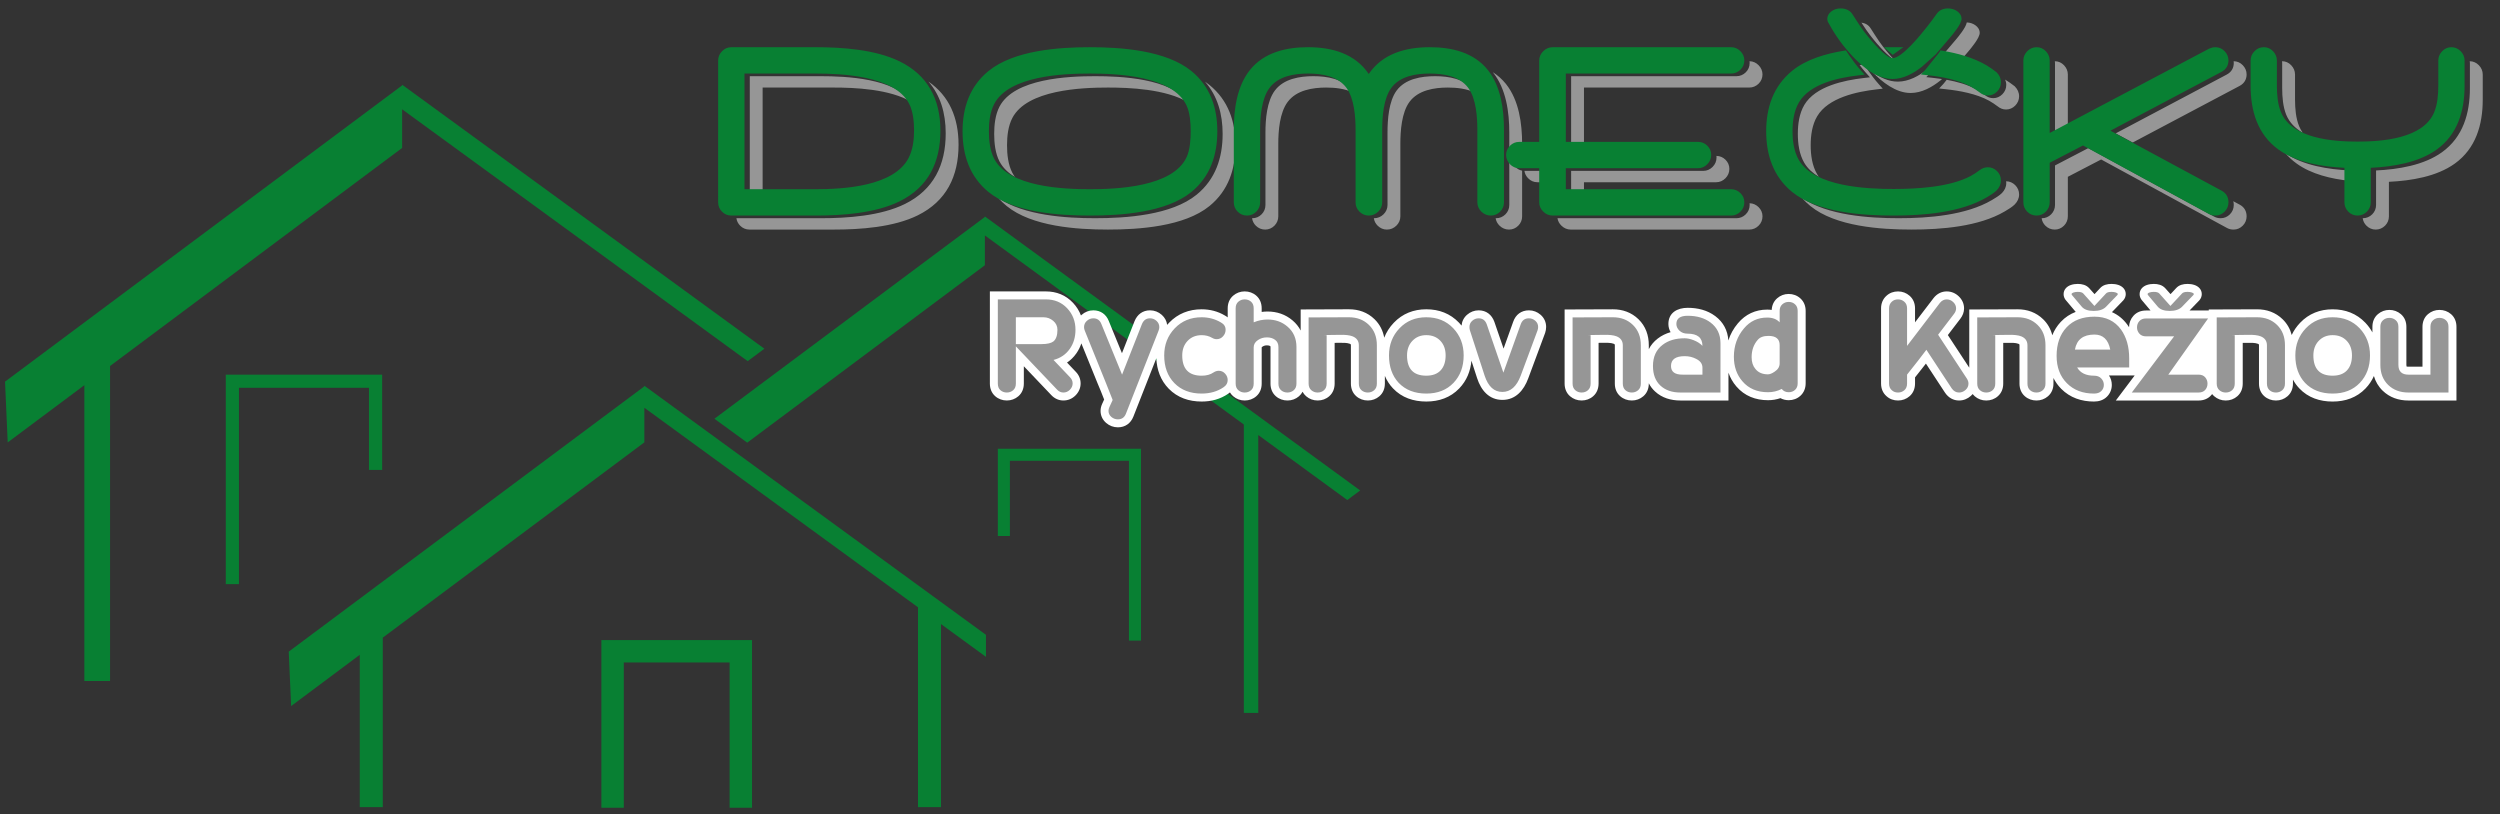 <?xml version="1.0" encoding="utf-8"?>
<!-- Generator: Adobe Illustrator 14.0.0, SVG Export Plug-In . SVG Version: 6.00 Build 43363)  -->
<!DOCTYPE svg PUBLIC "-//W3C//DTD SVG 1.1//EN" "http://www.w3.org/Graphics/SVG/1.1/DTD/svg11.dtd">
<svg version="1.1" id="Vrstva_1" xmlns="http://www.w3.org/2000/svg" xmlns:xlink="http://www.w3.org/1999/xlink" x="0px" y="0px"
	 width="496.06px" height="161.57px" viewBox="0 0 496.06 161.57" enable-background="new 0 0 496.06 161.57" xml:space="preserve">
<rect x="0" y="0" width="496.06" height="161.57" fill="#333333" stroke="none"/>
<path fill-rule="evenodd" clip-rule="evenodd" fill="#088033" d="M1,75.724l78.791-58.779v-0.136l71.877,52.383l-3.309,2.469
	L79.791,21.688v7.666L21.836,72.623v62.508h-5.099V76.429L1.529,87.783L1,75.724z M44.804,74.337c10.342,0,20.683,0,31.025,0v18.911
	h-2.615V76.952H47.418v38.954h-2.614V76.952V74.337z M141.756,83.088l53.665-40.035v-0.104l74.468,54.368l-2.555,1.904l-17.666-12.9
	v55.137h-2.862V84.232l-51.385-37.518v5.915l-42.293,31.576l-4.861,3.629L141.756,83.088z M226.404,89.037c-9.47,0-18.94,0-28.411,0
	v17.316h2.395V91.432h23.622v35.672h2.394V91.432V89.037z M57.293,129.299l70.561-52.64v-0.122l67.782,49.426v4.371l-8.917-6.502
	v36.316h-4.566v-39.646l-54.299-39.594v6.864l-51.901,38.75v33.627h-4.566V129.93l-13.62,10.168L57.293,129.299z M144.772,131.453
	h-20.994v14.594v14.227h-4.449v-14.227v-19.043h1.054c9.261,0,18.522,0,27.784,0h1.054v19.043v14.227h-4.449v-14.227V131.453z"/>
<path fill-rule="evenodd" clip-rule="evenodd" fill="#F7FCFE" d="M203.152,64.534v2.161h3.53c0.272,0,1.088-0.031,1.362-0.192
	c0.163-0.186,0.196-0.872,0.196-1.066c0-0.254-0.087-0.405-0.279-0.569c-0.269-0.229-0.547-0.333-0.899-0.333H203.152z"/>
<path fill-rule="evenodd" clip-rule="evenodd" fill="#F7FCFE" d="M285.266,70.523c0-0.676-0.141-1.321-0.617-1.821
	c-0.447-0.469-1.008-0.62-1.645-0.62c-0.635,0-1.16,0.171-1.602,0.634c-0.479,0.501-0.633,1.124-0.633,1.807
	c0,1.7,0.488,2.441,2.234,2.441c0.594,0,1.277-0.097,1.701-0.556C285.162,71.913,285.266,71.171,285.266,70.523"/>
<path fill-rule="evenodd" clip-rule="evenodd" fill="#F7FCFE" d="M336.088,72.757c-0.09-0.063-0.201-0.115-0.275-0.152
	c-0.475-0.248-0.986-0.353-1.521-0.353c-0.217,0-0.955,0.026-1.127,0.191c-0.02,0.041-0.018,0.137-0.018,0.179
	c0,0.015,0,0.034,0.002,0.054c0.193,0.071,0.596,0.082,0.764,0.08H336.088z"/>
<path fill-rule="evenodd" clip-rule="evenodd" fill="#F7FCFE" d="M351.533,68.308c-0.154-0.062-0.49-0.077-0.617-0.077
	c-0.201,0-0.768,0.026-0.916,0.209l-0.039,0.045c-0.596,0.679-0.814,1.494-0.814,2.388c0,0.452,0.07,0.962,0.41,1.355
	c0.312,0.385,0.768,0.469,1.201,0.473c0.125-0.024,0.365-0.18,0.51-0.279c0.104-0.067,0.275-0.175,0.275-0.316v-3.638
	C351.543,68.431,351.541,68.36,351.533,68.308"/>
<path fill-rule="evenodd" clip-rule="evenodd" fill="#F7FCFE" d="M465.105,70.523c0-0.676-0.141-1.321-0.617-1.821
	c-0.447-0.469-1.008-0.62-1.645-0.62c-0.635,0-1.16,0.171-1.602,0.634c-0.479,0.501-0.633,1.124-0.633,1.807
	c0,1.7,0.488,2.441,2.234,2.441c0.594,0,1.277-0.097,1.701-0.556C465.002,71.913,465.105,71.17,465.105,70.523"/>
<path fill-rule="evenodd" clip-rule="evenodd" fill="#FFFFFF" d="M327.162,76.049v0.059c0,0.978-0.338,1.874-1.086,2.519
	c-0.646,0.556-1.434,0.841-2.285,0.841c-0.861,0-1.662-0.282-2.311-0.853c-0.734-0.647-1.059-1.544-1.059-2.507v-7.59
	c0-0.208-0.039-0.231-0.238-0.312c-0.518-0.207-1.447-0.202-2.033-0.183c-0.312,0.003-0.633,0.003-0.953,0.004v8.07
	c0,0.964-0.324,1.86-1.057,2.509c-0.648,0.575-1.449,0.861-2.314,0.861c-0.852,0-1.639-0.286-2.285-0.842
	c-0.748-0.645-1.084-1.541-1.084-2.518V61.407l9.559-0.035c1.945-0.007,3.705,0.612,5.104,1.977
	c1.422,1.389,2.043,3.181,2.043,5.154v0.773c0.412-0.798,1-1.509,1.781-2.107c0.777-0.594,1.635-1.002,2.539-1.261
	c-0.279-0.487-0.434-1.033-0.434-1.623c0-2.248,1.787-3.208,3.828-3.208c1.967,0,3.877,0.453,5.473,1.646
	c1.617,1.209,2.467,2.875,2.598,4.833c0.389-1.229,1.018-2.371,1.895-3.412c1.504-1.785,3.473-2.711,5.809-2.711
	c0.303,0,0.604,0.02,0.896,0.062c0.043-0.889,0.387-1.696,1.068-2.298c0.645-0.57,1.436-0.87,2.297-0.87
	c0.877,0,1.682,0.295,2.33,0.884c0.711,0.646,1.041,1.519,1.041,2.472v14.372c0,0.949-0.326,1.823-1.031,2.468
	c-0.646,0.591-1.451,0.887-2.324,0.887c-0.598,0-1.158-0.136-1.648-0.407c-0.787,0.272-1.611,0.407-2.461,0.407
	c-2.477,0-4.658-0.837-6.285-2.728c-0.715-0.831-1.23-1.75-1.568-2.732v5.52h-9.535c-1.873,0-3.648-0.504-5.039-1.798
	C327.869,77.187,327.467,76.641,327.162,76.049"/>
<path fill-rule="evenodd" clip-rule="evenodd" fill="#F7FCFE" d="M243.601,72.507v-4.466c-0.601,0.545-1.351,0.84-2.181,0.84
	c-0.612,0-1.186-0.175-1.711-0.484c-0.391-0.229-0.815-0.315-1.266-0.315c-0.646,0-1.191,0.164-1.643,0.636
	c-0.479,0.5-0.636,1.123-0.636,1.805c0,1.722,0.521,2.441,2.278,2.441c0.504,0,1.041-0.08,1.503-0.398
	c0.57-0.369,1.206-0.578,1.888-0.578C242.483,71.988,243.083,72.168,243.601,72.507"/>
<path fill-rule="evenodd" clip-rule="evenodd" fill="#FFFFFF" d="M214.567,68.134c-0.228,0.693-0.554,1.356-0.989,1.979
	c-0.519,0.743-1.142,1.353-1.855,1.83l1.719,1.807c0.625,0.634,0.978,1.436,0.978,2.328c0,0.915-0.364,1.729-1.007,2.376
	c-0.651,0.656-1.482,1.014-2.408,1.014c-0.929,0-1.749-0.382-2.387-1.053l-5.465-5.741v3.434c0,0.978-0.339,1.879-1.09,2.522
	c-0.646,0.552-1.429,0.838-2.279,0.838c-0.863,0-1.662-0.281-2.311-0.852c-0.735-0.646-1.059-1.541-1.059-2.508V57.823h11.103
	c2.088,0,3.937,0.723,5.379,2.25c0.716,0.76,1.246,1.607,1.592,2.527c0.04-0.04,0.082-0.078,0.124-0.116
	c0.655-0.586,1.452-0.906,2.332-0.906c1.441,0,2.542,0.792,3.061,2.107l2.618,6.403l2.502-6.368
	c0.539-1.319,1.612-2.142,3.056-2.142c0.887,0,1.69,0.314,2.351,0.905c0.594,0.531,0.958,1.21,1.06,1.977
	c0.12-0.141,0.245-0.278,0.375-0.414c1.746-1.819,3.958-2.675,6.464-2.675c1.659,0,3.225,0.41,4.605,1.23
	c0.205,0.112,0.395,0.239,0.567,0.379v-1.798c0-0.979,0.338-1.878,1.091-2.522c0.645-0.552,1.429-0.838,2.279-0.838
	c0.863,0,1.663,0.281,2.311,0.852c0.734,0.645,1.061,1.538,1.061,2.503v0.718c0.381-0.054,0.77-0.081,1.158-0.081
	c1.861,0,3.553,0.563,4.973,1.771c0.689,0.585,1.223,1.257,1.605,1.999v-4.179l9.561-0.035c1.945-0.007,3.703,0.612,5.102,1.977
	c1.055,1.03,1.67,2.281,1.916,3.663c0.418-1.076,1.045-2.068,1.895-2.96c1.738-1.825,3.949-2.679,6.453-2.679
	c2.518,0,4.752,0.833,6.496,2.665c0.178,0.187,0.346,0.377,0.502,0.572c0.072-0.84,0.443-1.585,1.092-2.151
	c0.65-0.568,1.441-0.878,2.307-0.878c1.5,0,2.605,0.87,3.111,2.284l1.828,5.311l1.904-5.313c0.486-1.423,1.611-2.282,3.127-2.282
	c0.867,0,1.656,0.309,2.309,0.875c0.719,0.625,1.105,1.469,1.105,2.422c0,0.402-0.072,0.799-0.199,1.181l-3.359,9.039
	c-0.863,2.325-2.467,4.254-5.119,4.254c-2.676,0-4.248-1.932-5.021-4.316l-1.125-3.462c-0.186,2.069-0.938,3.956-2.42,5.502
	c-1.752,1.829-4.029,2.602-6.537,2.602c-2.533,0-4.861-0.76-6.621-2.625c-0.701-0.743-1.225-1.572-1.598-2.461v1.519
	c0,0.978-0.34,1.874-1.088,2.519c-0.645,0.556-1.432,0.841-2.283,0.841c-0.863,0-1.662-0.282-2.311-0.853
	c-0.734-0.647-1.059-1.544-1.059-2.507v-7.59c0-0.208-0.039-0.231-0.238-0.311c-0.52-0.208-1.447-0.203-2.033-0.183
	c-0.312,0.003-0.633,0.003-0.955,0.004v8.07c0,0.964-0.322,1.86-1.055,2.509c-0.648,0.575-1.449,0.861-2.314,0.861
	c-0.852,0-1.639-0.286-2.285-0.842c-0.303-0.261-0.537-0.562-0.711-0.894c-0.174,0.334-0.41,0.637-0.715,0.898
	c-0.646,0.552-1.43,0.838-2.279,0.838c-0.863,0-1.662-0.282-2.312-0.853c-0.732-0.645-1.059-1.538-1.059-2.502v-7.246
	c0-0.041-0.004-0.137-0.016-0.164c-0.193-0.143-0.447-0.177-0.68-0.177c-0.32,0-0.615,0.062-0.914,0.271
	c-0.035,0.023-0.119,0.083-0.137,0.129v7.187c0,0.965-0.326,1.858-1.061,2.503c-0.648,0.571-1.448,0.852-2.311,0.852
	c-0.85,0-1.634-0.286-2.279-0.838c-0.265-0.227-0.479-0.484-0.644-0.766c-0.108,0.091-0.222,0.177-0.343,0.258
	c-1.57,1.088-3.377,1.553-5.277,1.553c-2.489,0-4.768-0.747-6.527-2.545c-1.63-1.666-2.363-3.767-2.464-6.044l-4.553,11.578
	c-0.524,1.334-1.627,2.127-3.069,2.127c-0.875,0-1.677-0.301-2.337-0.875c-0.711-0.617-1.106-1.447-1.106-2.392
	c0-0.486,0.119-0.956,0.321-1.397l0.39-0.854c-0.385-1.068-0.9-2.215-1.312-3.233C216.707,73.404,215.636,70.769,214.567,68.134"/>
<path fill-rule="evenodd" clip-rule="evenodd" fill="#F7FCFE" d="M438.268,73.379v-7.633l-4.967,7.012h2.947
	C436.992,72.757,437.691,72.953,438.268,73.379"/>
<path fill-rule="evenodd" clip-rule="evenodd" fill="#F7FCFE" d="M424.061,73.851l4.168-5.531h-2.42
	c-0.828,0-1.596-0.253-2.203-0.786c0.32,1.142,0.455,2.341,0.455,3.552V73.851z"/>
<path fill-rule="evenodd" clip-rule="evenodd" fill="#FFFFFF" d="M426.719,61.608l-1.777-2.107l-0.035-0.05
	c-0.229-0.317-0.355-0.69-0.355-1.082c0-0.916,0.637-1.55,1.455-1.825c0.436-0.146,0.895-0.208,1.355-0.208
	c0.826,0,1.66,0.191,2.266,0.842l1.059,1.186l1.102-1.182c0.584-0.658,1.438-0.846,2.281-0.846c0.459,0,0.918,0.061,1.354,0.207
	c0.82,0.274,1.459,0.903,1.459,1.818c0,0.451-0.17,0.87-0.463,1.208l-0.027,0.034l-1.938,2.006h3.814v-0.201l9.561-0.035
	c1.943-0.007,3.703,0.612,5.102,1.977c0.914,0.894,1.498,1.953,1.799,3.12c0.404-0.869,0.957-1.678,1.662-2.418
	c1.738-1.825,3.947-2.679,6.453-2.679c2.516,0,4.752,0.833,6.496,2.665c0.566,0.594,1.031,1.234,1.402,1.915v-1.11
	c0-0.979,0.34-1.871,1.092-2.513c0.645-0.552,1.428-0.838,2.277-0.838s1.635,0.286,2.279,0.838c0.752,0.642,1.092,1.534,1.092,2.513
	v7.55c0,0.07,0.006,0.234,0.033,0.324c0.104,0.034,0.295,0.042,0.377,0.042c0.576,0,1.152,0,1.73,0c0.352,0,0.703,0,1.055,0v-7.921
	c0-0.976,0.344-1.874,1.096-2.512c0.646-0.548,1.428-0.834,2.275-0.834c0.861,0,1.66,0.282,2.311,0.852
	c0.732,0.645,1.059,1.532,1.059,2.499v14.627h-9.535c-1.936,0-3.707-0.592-5.107-1.949c-0.863-0.837-1.428-1.823-1.738-2.909
	c-0.395,0.889-0.939,1.716-1.656,2.463c-1.752,1.829-4.029,2.602-6.537,2.602c-2.533,0-4.861-0.76-6.621-2.625
	c-0.506-0.535-0.918-1.115-1.248-1.729v0.787c0,0.978-0.34,1.874-1.088,2.519c-0.646,0.556-1.432,0.841-2.283,0.841
	c-0.863,0-1.662-0.282-2.311-0.853c-0.734-0.647-1.059-1.544-1.059-2.507v-7.59c0-0.208-0.039-0.231-0.24-0.311
	c-0.518-0.208-1.447-0.203-2.031-0.183c-0.314,0.003-0.633,0.003-0.955,0.004v8.07c0,0.964-0.322,1.86-1.055,2.509
	c-0.65,0.575-1.449,0.861-2.314,0.861c-0.854,0-1.641-0.286-2.285-0.842c-0.158-0.136-0.297-0.283-0.418-0.439
	c-0.059,0.079-0.121,0.157-0.189,0.231c-0.646,0.729-1.539,1.05-2.498,1.05H419.83l3.742-4.968h-5.096
	c0.365,0.554,0.557,1.191,0.557,1.878c0,0.893-0.334,1.699-0.965,2.331c-0.691,0.691-1.607,0.966-2.568,0.966
	c-2.477,0-4.74-0.747-6.504-2.522c-0.648-0.654-1.158-1.374-1.541-2.147v1.103c0,0.978-0.34,1.874-1.088,2.518
	c-0.645,0.556-1.432,0.842-2.283,0.842c-0.863,0-1.662-0.281-2.311-0.852c-0.736-0.646-1.059-1.545-1.059-2.508v-7.59
	c0-0.208-0.039-0.231-0.238-0.311c-0.52-0.208-1.449-0.203-2.033-0.183c-0.314,0.003-0.633,0.003-0.955,0.004v8.07
	c0,0.964-0.322,1.86-1.055,2.509c-0.648,0.575-1.449,0.861-2.316,0.861c-0.852,0-1.639-0.286-2.283-0.842
	c-0.156-0.135-0.295-0.281-0.416-0.436c-0.107,0.126-0.223,0.246-0.35,0.359c-0.66,0.588-1.459,0.918-2.346,0.918
	c-1.152,0-2.111-0.567-2.775-1.537l-3.799-5.787c-0.711,0.919-1.436,1.831-2.16,2.738v1.211c0,0.977-0.336,1.876-1.082,2.524
	c-0.645,0.562-1.432,0.851-2.287,0.851c-0.85,0-1.635-0.267-2.266-0.836c-0.756-0.644-1.105-1.54-1.105-2.524V61.184
	c0-0.982,0.361-1.868,1.076-2.498c0.635-0.586,1.434-0.862,2.295-0.862s1.652,0.299,2.297,0.869c0.73,0.644,1.072,1.523,1.072,2.486
	v2.779l3.686-4.825c0.65-0.821,1.547-1.31,2.6-1.31c0.916,0,1.738,0.351,2.396,0.983c0.666,0.639,1.049,1.461,1.049,2.387
	c0,0.758-0.279,1.448-0.734,2.044l-2.484,3.25l4.248,6.472V61.407l9.561-0.035c1.943-0.007,3.703,0.612,5.102,1.977
	c0.93,0.907,1.516,1.986,1.812,3.175c0.383-0.961,0.934-1.856,1.684-2.656c0.861-0.919,1.867-1.563,2.963-1.982
	c0-0.001-0.002-0.001-0.002-0.002l-2.008-2.383l-0.037-0.05c-0.227-0.317-0.355-0.69-0.355-1.082c0-0.916,0.639-1.55,1.455-1.825
	c0.438-0.146,0.896-0.208,1.355-0.208c0.828,0,1.66,0.191,2.266,0.842l1.061,1.186l1.1-1.182c0.584-0.658,1.439-0.846,2.281-0.846
	c0.461,0,0.918,0.061,1.355,0.207c0.82,0.274,1.459,0.903,1.459,1.818c0,0.451-0.17,0.87-0.463,1.208l-0.029,0.034l-2.25,2.331
	c1.191,0.522,2.234,1.353,3.078,2.518c0.111,0.155,0.219,0.312,0.318,0.472c0.01-0.858,0.307-1.646,0.889-2.282
	c0.645-0.706,1.518-1.032,2.467-1.032H426.719z"/>
<path fill="#969696" d="M435.221,58.537l-2.248,2.327c-0.543,0.557-1.359,0.834-2.445,0.834c-1.102,0-1.891-0.278-2.367-0.834
	l-1.971-2.335c-0.039-0.056-0.059-0.11-0.059-0.161c0-0.133,0.125-0.241,0.379-0.326c0.248-0.084,0.533-0.126,0.852-0.126
	c0.527,0,0.891,0.104,1.086,0.315l2.215,2.477l2.309-2.479c0.186-0.209,0.551-0.313,1.096-0.313c0.32,0,0.604,0.042,0.857,0.126
	c0.252,0.084,0.377,0.19,0.377,0.318C435.301,58.417,435.273,58.476,435.221,58.537 M420.139,58.537l-2.248,2.327
	c-0.543,0.557-1.359,0.834-2.447,0.834c-1.1,0-1.889-0.278-2.367-0.834l-1.969-2.335c-0.041-0.056-0.061-0.11-0.061-0.161
	c0-0.133,0.127-0.241,0.379-0.326c0.248-0.084,0.533-0.126,0.852-0.126c0.527,0,0.891,0.104,1.088,0.315l2.215,2.477l2.307-2.479
	c0.186-0.209,0.551-0.313,1.098-0.313c0.318,0,0.604,0.042,0.855,0.126c0.252,0.084,0.377,0.19,0.377,0.318
	C420.217,58.417,420.191,58.476,420.139,58.537z M213.4,65.427c0,1.459-0.375,2.716-1.119,3.78
	c-0.784,1.124-1.863,1.858-3.238,2.213l3.273,3.44c0.35,0.355,0.522,0.764,0.522,1.217c0,0.473-0.183,0.892-0.547,1.262
	c-0.365,0.365-0.793,0.547-1.286,0.547c-0.474,0-0.887-0.187-1.242-0.562l-8.191-8.605v7.388c0,0.572-0.178,1.016-0.538,1.321
	c-0.354,0.306-0.773,0.458-1.251,0.458c-0.498,0-0.922-0.152-1.267-0.458c-0.35-0.306-0.522-0.744-0.522-1.321V59.404h9.522
	c1.715,0,3.125,0.587,4.229,1.755C212.849,62.332,213.4,63.756,213.4,65.427z M209.822,65.438c0-0.71-0.281-1.302-0.838-1.774
	c-0.557-0.473-1.198-0.71-1.922-0.71h-5.491v5.324h5.111c1.094,0,1.878-0.178,2.346-0.533
	C209.556,67.31,209.822,66.541,209.822,65.438z M229.889,65.615l-6.477,16.471c-0.295,0.75-0.828,1.123-1.597,1.123
	c-0.493,0-0.927-0.162-1.301-0.486c-0.375-0.326-0.562-0.725-0.562-1.199c0-0.236,0.059-0.482,0.177-0.738l0.65-1.42
	c0.02-0.02-1.824-4.604-5.53-13.751c-0.099-0.237-0.148-0.474-0.148-0.71c0-0.493,0.188-0.907,0.562-1.242
	c0.375-0.335,0.798-0.503,1.276-0.503c0.769,0,1.301,0.375,1.597,1.124l4.11,10.054l3.938-10.02
	c0.315-0.774,0.843-1.158,1.592-1.158c0.493,0,0.922,0.167,1.296,0.503c0.375,0.335,0.562,0.749,0.562,1.242
	C230.037,65.122,229.988,65.358,229.889,65.615z M242.805,76.822c-1.222,0.848-2.681,1.272-4.376,1.272
	c-2.248,0-4.047-0.69-5.397-2.07c-1.351-1.38-2.026-3.213-2.026-5.5c0-2.129,0.7-3.923,2.1-5.382
	c1.399-1.459,3.174-2.188,5.323-2.188c1.399,0,2.681,0.345,3.844,1.035c0.611,0.335,0.917,0.818,0.917,1.45
	c0,0.493-0.173,0.926-0.518,1.301c-0.34,0.375-0.759,0.562-1.252,0.562c-0.315,0-0.616-0.089-0.912-0.266
	c-0.611-0.355-1.296-0.532-2.065-0.532c-1.139,0-2.065,0.374-2.785,1.124c-0.714,0.749-1.074,1.715-1.074,2.898
	c0,2.682,1.286,4.022,3.859,4.022c0.946,0,1.73-0.217,2.361-0.651c0.335-0.217,0.675-0.325,1.03-0.325
	c0.493,0,0.912,0.188,1.252,0.562c0.345,0.375,0.517,0.799,0.517,1.271C243.603,75.994,243.337,76.468,242.805,76.822z
	 M257.248,68.848v7.26c0,0.572-0.178,1.016-0.537,1.321c-0.355,0.306-0.775,0.458-1.252,0.458c-0.498,0-0.922-0.152-1.268-0.458
	c-0.35-0.306-0.521-0.744-0.521-1.316v-7.245c0-0.631-0.217-1.109-0.656-1.434c-0.439-0.326-0.98-0.488-1.621-0.488
	c-0.686,0-1.277,0.178-1.785,0.532c-0.566,0.375-0.847,0.857-0.847,1.449v7.187c0,0.572-0.172,1.01-0.521,1.316
	c-0.346,0.306-0.77,0.458-1.268,0.458c-0.478,0-0.897-0.152-1.252-0.458c-0.359-0.306-0.537-0.744-0.537-1.321V61.184
	c0-0.577,0.178-1.015,0.537-1.321c0.355-0.306,0.774-0.459,1.252-0.459c0.498,0,0.922,0.153,1.268,0.459
	c0.35,0.306,0.521,0.744,0.521,1.316v2.78c0.902-0.375,1.818-0.562,2.74-0.562c1.553,0,2.869,0.463,3.949,1.395
	C256.646,65.797,257.248,67.152,257.248,68.848z M273.203,76.107c0,0.572-0.178,1.011-0.537,1.321
	c-0.355,0.306-0.773,0.458-1.252,0.458c-0.498,0-0.922-0.152-1.266-0.458c-0.352-0.306-0.523-0.749-0.523-1.321v-7.59
	c0-0.848-0.408-1.444-1.232-1.779c-0.605-0.236-1.482-0.335-2.637-0.296c-2.805,0.03-3.643,0.049-2.518,0.06v9.596
	c0,0.577-0.174,1.021-0.523,1.326c-0.344,0.311-0.768,0.463-1.266,0.463c-0.479,0-0.898-0.152-1.252-0.458
	c-0.359-0.311-0.537-0.749-0.537-1.321V62.982l7.984-0.03c1.615,0,2.947,0.508,3.992,1.528s1.566,2.361,1.566,4.022V76.107z
	 M290.426,70.523c0,2.228-0.676,4.046-2.025,5.456s-3.15,2.115-5.396,2.115c-2.287,0-4.111-0.71-5.473-2.129
	c-1.281-1.38-1.922-3.194-1.922-5.441c0-2.129,0.695-3.923,2.086-5.382c1.389-1.459,3.158-2.188,5.309-2.188
	c2.188,0,3.971,0.725,5.352,2.174C289.736,66.576,290.426,68.375,290.426,70.523z M286.848,70.523c0-1.203-0.35-2.173-1.055-2.913
	s-1.637-1.109-2.789-1.109c-1.115,0-2.031,0.374-2.746,1.124c-0.715,0.749-1.07,1.715-1.07,2.898c0,2.682,1.271,4.022,3.816,4.022
	c1.252,0,2.207-0.355,2.863-1.065C286.521,72.771,286.848,71.785,286.848,70.523z M305.086,65.555l-3.342,8.99
	c-0.807,2.148-2.02,3.224-3.637,3.224c-1.637,0-2.809-1.075-3.52-3.224l-2.928-9.02c-0.059-0.217-0.088-0.424-0.088-0.621
	c0-0.513,0.188-0.931,0.562-1.257c0.369-0.325,0.793-0.488,1.266-0.488c0.783,0,1.326,0.404,1.617,1.217l3.291,9.566l3.432-9.571
	c0.275-0.809,0.818-1.212,1.631-1.212c0.475,0,0.896,0.163,1.271,0.488c0.375,0.326,0.562,0.734,0.562,1.228
	C305.205,65.092,305.166,65.319,305.086,65.555z M325.582,76.107c0,0.572-0.178,1.011-0.539,1.321
	c-0.354,0.306-0.773,0.458-1.252,0.458c-0.496,0-0.922-0.152-1.266-0.458c-0.35-0.306-0.523-0.749-0.523-1.321v-7.59
	c0-0.848-0.408-1.444-1.23-1.779c-0.607-0.236-1.484-0.335-2.637-0.296c-2.805,0.03-3.643,0.049-2.52,0.06v9.596
	c0,0.577-0.172,1.021-0.523,1.326c-0.344,0.311-0.768,0.463-1.266,0.463c-0.479,0-0.896-0.152-1.252-0.458
	c-0.359-0.311-0.537-0.749-0.537-1.321V62.982l7.984-0.03c1.617,0,2.947,0.508,3.992,1.528s1.568,2.361,1.568,4.022V76.107z
	 M341.385,77.887h-7.955c-1.656,0-2.977-0.458-3.963-1.375c-0.986-0.917-1.479-2.213-1.479-3.889c0-1.833,0.641-3.233,1.916-4.199
	c1.119-0.868,2.572-1.301,4.363-1.301c0.551,0,1.148,0.127,1.799,0.384c0.748,0.295,1.326,0.67,1.738,1.124
	c0-1.617-0.98-2.425-2.941-2.425c-0.666,0-1.203-0.197-1.617-0.591c-0.408-0.395-0.615-0.838-0.615-1.331
	c0-1.085,0.748-1.627,2.246-1.627c1.834,0,3.342,0.444,4.525,1.331c1.32,0.986,1.982,2.356,1.982,4.111V77.887z M337.805,74.338
	v-1.39c0-0.749-0.418-1.331-1.262-1.745c-0.68-0.354-1.434-0.532-2.252-0.532c-1.818,0-2.725,0.65-2.725,1.952
	c0,1.163,0.783,1.735,2.346,1.715H337.805z M356.701,76.053c0,0.552-0.172,0.986-0.516,1.301c-0.346,0.315-0.764,0.473-1.258,0.473
	c-0.592,0-1.055-0.217-1.389-0.65c-0.85,0.434-1.756,0.65-2.721,0.65c-2.15,0-3.846-0.724-5.088-2.178
	c-1.123-1.296-1.686-2.918-1.686-4.86c0-2.184,0.67-4.056,2.006-5.628c1.197-1.434,2.73-2.149,4.6-2.149
	c1.078,0,1.902,0.315,2.475,0.946v-2.277c0-0.552,0.176-0.986,0.537-1.302c0.354-0.315,0.773-0.473,1.252-0.473
	c0.496,0,0.92,0.157,1.266,0.473c0.35,0.316,0.521,0.75,0.521,1.302V76.053z M353.125,72.105v-3.637
	c0-1.212-0.736-1.818-2.209-1.818c-1,0-1.715,0.266-2.145,0.793c-0.803,0.916-1.207,2.065-1.207,3.43
	c0,0.98,0.256,1.764,0.764,2.351c0.572,0.705,1.395,1.055,2.475,1.055c0.369,0,0.812-0.178,1.32-0.528
	C352.789,73.323,353.125,72.771,353.125,72.105z M390.266,75.107c0.217,0.335,0.326,0.67,0.326,1.005
	c0,0.493-0.193,0.912-0.578,1.257c-0.389,0.345-0.816,0.517-1.291,0.517c-0.59,0-1.078-0.276-1.453-0.823l-5.027-7.659
	c-0.818,1.104-2.094,2.745-3.834,4.924v1.765c0,0.576-0.178,1.02-0.537,1.331c-0.355,0.311-0.773,0.463-1.252,0.463
	c-0.498,0-0.902-0.147-1.223-0.443c-0.379-0.315-0.566-0.759-0.566-1.336V61.184c0-0.557,0.188-1,0.566-1.336
	c0.32-0.295,0.725-0.444,1.223-0.444c0.479,0,0.896,0.158,1.252,0.474c0.359,0.315,0.537,0.749,0.537,1.301v7.453l6.506-8.518
	c0.375-0.473,0.828-0.71,1.359-0.71c0.494,0,0.928,0.183,1.301,0.543c0.375,0.359,0.562,0.778,0.562,1.247
	c0,0.37-0.137,0.729-0.408,1.084l-3.164,4.141L390.266,75.107z M405.873,76.107c0,0.572-0.178,1.011-0.537,1.321
	c-0.355,0.306-0.773,0.458-1.252,0.458c-0.498,0-0.922-0.152-1.266-0.458c-0.352-0.306-0.523-0.749-0.523-1.321v-7.59
	c0-0.848-0.408-1.444-1.232-1.779c-0.605-0.236-1.482-0.335-2.637-0.296c-2.805,0.03-3.643,0.049-2.52,0.06v9.596
	c0,0.577-0.172,1.021-0.521,1.326c-0.346,0.311-0.77,0.463-1.268,0.463c-0.477,0-0.896-0.152-1.25-0.458
	c-0.361-0.311-0.537-0.749-0.537-1.321V62.982l7.982-0.03c1.617,0,2.949,0.508,3.994,1.528s1.566,2.361,1.566,4.022V76.107z
	 M422.48,72.919h-10.322c0.633,1.084,1.746,1.626,3.344,1.626c0.611,0,1.088,0.182,1.434,0.547c0.344,0.365,0.518,0.793,0.518,1.287
	c0,0.473-0.168,0.877-0.504,1.212c-0.334,0.335-0.816,0.503-1.447,0.503c-2.229,0-4.023-0.685-5.383-2.055
	c-1.361-1.371-2.041-3.179-2.041-5.427c0-2.366,0.66-4.254,1.982-5.663c1.32-1.41,3.164-2.114,5.529-2.114
	c2.268,0,4.021,0.847,5.264,2.543c1.084,1.518,1.627,3.42,1.627,5.708V72.919z M418.725,69.37c-0.395-1.991-1.439-2.986-3.135-2.986
	c-2.229,0-3.52,0.995-3.875,2.986H418.725z M438.141,63.19l-7.896,11.148h6.004c0.572,0,1.01,0.177,1.316,0.532
	c0.305,0.355,0.457,0.769,0.457,1.242c0,0.493-0.152,0.912-0.457,1.257c-0.307,0.345-0.744,0.517-1.316,0.517H423l8.398-11.148
	h-5.59c-0.553,0-0.986-0.177-1.301-0.532c-0.316-0.355-0.473-0.769-0.473-1.242c0-0.493,0.156-0.912,0.473-1.256
	c0.314-0.346,0.748-0.518,1.301-0.518H438.141z M453.393,76.107c0,0.572-0.178,1.011-0.537,1.321
	c-0.355,0.306-0.773,0.458-1.252,0.458c-0.498,0-0.922-0.152-1.266-0.458c-0.352-0.306-0.523-0.749-0.523-1.321v-7.59
	c0-0.848-0.41-1.444-1.232-1.779c-0.605-0.236-1.482-0.335-2.637-0.296c-2.805,0.03-3.643,0.049-2.52,0.06v9.596
	c0,0.577-0.172,1.021-0.521,1.326c-0.346,0.311-0.77,0.463-1.268,0.463c-0.477,0-0.896-0.152-1.252-0.458
	c-0.359-0.311-0.537-0.749-0.537-1.321V62.982l7.984-0.03c1.617,0,2.949,0.508,3.994,1.528s1.566,2.361,1.566,4.022V76.107z
	 M470.266,70.523c0,2.228-0.676,4.046-2.025,5.456c-1.352,1.41-3.15,2.115-5.396,2.115c-2.287,0-4.111-0.71-5.473-2.129
	c-1.281-1.38-1.922-3.194-1.922-5.441c0-2.129,0.695-3.923,2.086-5.382c1.389-1.459,3.158-2.188,5.309-2.188
	c2.188,0,3.971,0.725,5.352,2.174C469.576,66.576,470.266,68.375,470.266,70.523z M466.688,70.523c0-1.203-0.35-2.173-1.055-2.913
	s-1.637-1.109-2.789-1.109c-1.115,0-2.031,0.374-2.746,1.124c-0.715,0.749-1.07,1.715-1.07,2.898c0,2.682,1.271,4.022,3.816,4.022
	c1.252,0,2.207-0.355,2.863-1.065C466.361,72.771,466.688,71.785,466.688,70.523z M485.838,77.887h-7.955
	c-1.637,0-2.973-0.502-4.008-1.503c-1.035-1.005-1.553-2.332-1.553-3.988v-7.555c0-0.572,0.178-1.006,0.537-1.311
	c0.355-0.306,0.775-0.458,1.252-0.458c0.479,0,0.898,0.153,1.252,0.458c0.361,0.305,0.537,0.739,0.537,1.311v7.55
	c0,1.297,0.666,1.947,1.992,1.947c0.256,0,0.832,0,1.73,0c0.896,0,1.779,0,2.637,0v-9.502c0-0.567,0.178-1.006,0.537-1.306
	c0.355-0.306,0.773-0.458,1.252-0.458c0.498,0,0.922,0.153,1.266,0.458c0.352,0.305,0.523,0.739,0.523,1.311V77.887z"/>
<path fill-rule="evenodd" clip-rule="evenodd" fill="#969696" d="M151.324,17.373v20.701h-2.548V15.119h14.091
	c5.012,0,14.618,0.403,18.053,5.136c-4.367-2.618-11.445-2.882-15.505-2.882H151.324z M235.833,20.349
	c-4.493-2.713-11.841-2.977-15.972-2.977c-5.358,0-16.055,0.444-18.981,6.027c-0.843,1.609-1.06,3.622-1.06,5.412
	c0,1.803,0.21,3.868,1.06,5.488c0.15,0.287,0.322,0.559,0.511,0.819c-1.319-0.794-2.392-1.8-3.059-3.073
	c-0.85-1.621-1.06-3.686-1.06-5.488c0-1.79,0.217-3.803,1.06-5.412c2.926-5.583,13.623-6.027,18.98-6.027
	C222.383,15.119,232.295,15.516,235.833,20.349z M190.2,28.727c0,6.235-2.393,11.18-8.086,13.997
	c-4.805,2.377-11.423,2.83-16.7,2.83H148.72c-0.719,0-1.345-0.262-1.852-0.77c-0.42-0.419-0.67-0.917-0.746-1.484h0.049h16.694
	c5.277,0,11.896-0.453,16.7-2.829c5.693-2.817,8.086-7.762,8.086-13.997c0-4.1-1.076-7.596-3.436-10.292
	C188.362,19.037,190.2,23.367,190.2,28.727z M245.148,28.831c0,4.73-1.416,8.998-5.147,12.043
	c-5.005,4.085-13.985,4.679-20.158,4.679c-6.167,0-15.103-0.598-20.103-4.679c-0.606-0.494-1.149-1.021-1.637-1.578
	c5.119,3.472,13.384,4.003,19.192,4.003c6.172,0,15.152-0.594,20.158-4.679c3.73-3.046,5.146-7.314,5.146-12.043
	c0-3.936-1.002-7.532-3.499-10.373c0.312,0.211,0.612,0.434,0.899,0.668C243.714,19.898,245.148,24.122,245.148,28.831z
	 M271.996,14.335c0.291,0.185,0.572,0.383,0.846,0.596c-0.064,0.091-0.131,0.183-0.193,0.277
	C272.441,14.902,272.225,14.612,271.996,14.335z M268.494,18.369c-1.627-0.786-3.586-0.997-5.344-0.997
	c-2.73,0-5.896,0.516-7.643,2.85c-1.596,2.134-1.863,5.742-1.863,8.306v14.402c0,0.715-0.264,1.348-0.77,1.854
	c-0.498,0.498-1.119,0.77-1.824,0.77c-0.719,0-1.354-0.261-1.861-0.77c-0.419-0.42-0.669-0.918-0.746-1.485l0.059,0.001
	c0.705,0,1.328-0.272,1.824-0.77c0.506-0.505,0.77-1.138,0.77-1.854V26.275c0-2.564,0.268-6.172,1.865-8.307
	c1.746-2.334,4.912-2.85,7.643-2.85c2.711,0,5.902,0.502,7.619,2.845C268.318,18.094,268.408,18.229,268.494,18.369z
	 M292.664,18.379c-1.635-0.792-3.602-1.006-5.369-1.006c-2.717,0-5.893,0.508-7.621,2.847c-1.564,2.119-1.809,5.775-1.809,8.309
	v14.402c0,0.718-0.281,1.348-0.795,1.849c-0.516,0.504-1.152,0.774-1.875,0.774c-0.707,0-1.326-0.272-1.828-0.764
	c-0.426-0.416-0.684-0.921-0.762-1.489h0.041c0.723,0,1.361-0.27,1.877-0.774c0.512-0.501,0.793-1.131,0.793-1.849V26.275
	c0-2.535,0.246-6.191,1.811-8.31c1.727-2.338,4.902-2.846,7.621-2.846c2.717,0,5.91,0.507,7.639,2.846
	C292.484,18.097,292.576,18.235,292.664,18.379z M296.197,14.315c0.973,0.616,1.859,1.39,2.627,2.351
	c2.59,3.245,3.203,7.87,3.203,11.892v0.164c-0.51,0.091-0.965,0.335-1.352,0.716c-0.498,0.494-0.773,1.113-0.773,1.817
	c0,0.715,0.268,1.341,0.764,1.854c0.385,0.398,0.842,0.658,1.361,0.754v9.067c0,0.72-0.26,1.345-0.77,1.854
	c-0.502,0.501-1.123,0.77-1.834,0.77c-0.723,0-1.359-0.271-1.875-0.774c-0.424-0.414-0.695-0.915-0.777-1.481l0.104,0.001
	c0.711,0,1.332-0.268,1.834-0.77c0.51-0.508,0.771-1.133,0.771-1.854V26.304c0-4.022-0.613-8.647-3.205-11.892L296.197,14.315z
	 M347.152,40.328c0.689,0.013,1.291,0.281,1.785,0.765c0.508,0.497,0.785,1.118,0.785,1.83c0,0.725-0.266,1.361-0.785,1.868
	c-0.508,0.495-1.127,0.764-1.838,0.764h-35.406c-0.719,0-1.346-0.273-1.861-0.771c-0.432-0.417-0.705-0.914-0.789-1.483l0.104,0.001
	h35.406c0.711,0,1.328-0.27,1.836-0.764c0.52-0.507,0.785-1.143,0.785-1.868C347.174,40.552,347.166,40.438,347.152,40.328z
	 M340.582,30.935c0.689,0.013,1.301,0.268,1.795,0.757c0.498,0.493,0.771,1.114,0.771,1.817c0,0.72-0.271,1.348-0.775,1.859
	c-0.504,0.509-1.131,0.792-1.848,0.792h-26.227v1.914h-2.549v-4.167h26.229c0.717,0,1.342-0.282,1.846-0.792
	c0.506-0.511,0.777-1.139,0.777-1.859C340.602,31.146,340.594,31.039,340.582,30.935z M347.148,12.147
	c0.701,0.012,1.303,0.29,1.797,0.79c0.498,0.503,0.777,1.119,0.777,1.832c0,0.719-0.27,1.352-0.787,1.851
	c-0.51,0.492-1.127,0.752-1.836,0.752h-32.801v11.308h-2.549V15.119h32.803c0.709,0,1.324-0.261,1.834-0.752
	c0.518-0.5,0.787-1.132,0.787-1.852C347.174,12.39,347.166,12.267,347.148,12.147z M306.467,36.16h-1.422
	c-0.715,0-1.334-0.283-1.832-0.797c-0.4-0.416-0.652-0.906-0.732-1.457h0.018h3.969V36.16z M397.869,15.793
	c0.639,0.383,1.262,0.841,1.852,1.292l0.033,0.026l0.031,0.03c0.537,0.537,0.854,1.201,0.854,1.965c0,0.711-0.268,1.33-0.764,1.837
	c-0.496,0.509-1.117,0.785-1.83,0.785c-0.619,0-1.166-0.218-1.629-0.602c-0.557-0.414-1.131-0.812-1.74-1.146
	c-2.52-1.384-5.826-1.983-8.654-2.286l-1.25-0.134l0.883-0.954l0.617-0.771c2.051,0.369,4.139,0.947,5.855,1.893
	c0.609,0.334,1.184,0.732,1.742,1.146c0.463,0.384,1.008,0.602,1.629,0.602c0.711,0,1.332-0.276,1.828-0.785
	c0.496-0.508,0.766-1.126,0.766-1.837C398.092,16.474,398.014,16.12,397.869,15.793z M368.998,12.924l0.479-0.081l0.273-0.045
	c0.121,0.113,0.242,0.226,0.367,0.338c0.16,0.247,0.324,0.491,0.49,0.734c0.668,0.977,1.381,1.929,2.17,2.813l0.809,0.909
	l-1.209,0.141c-3.922,0.456-9.604,1.628-11.805,5.337c-1.006,1.694-1.289,3.805-1.289,5.742c0,1.943,0.281,4.071,1.289,5.77
	c0.104,0.175,0.215,0.343,0.334,0.506c-1.213-0.728-2.213-1.632-2.883-2.76c-1.008-1.699-1.289-3.827-1.289-5.77
	c0-1.938,0.285-4.048,1.289-5.742c2.201-3.709,7.885-4.881,11.807-5.337l1.209-0.141l-0.811-0.909
	C369.797,13.946,369.389,13.441,368.998,12.924z M400.639,38.591c0,0.762-0.324,1.412-0.854,1.965
	c-0.525,0.525-1.365,1.023-2.004,1.399c-5.143,3.028-12.641,3.597-18.477,3.597c-6.162,0-15.096-0.601-20.092-4.679
	c-0.607-0.496-1.152-1.023-1.643-1.58c5.117,3.472,13.381,4.006,19.188,4.006c5.834,0,13.332-0.569,18.475-3.597
	c0.639-0.376,1.48-0.874,2.004-1.399c0.531-0.554,0.855-1.203,0.855-1.965c0-0.126-0.008-0.249-0.025-0.369
	c0.697,0.006,1.311,0.278,1.803,0.771C400.377,37.247,400.639,37.872,400.639,38.591z M443.209,12.147
	c0.703,0.006,1.32,0.28,1.811,0.788c0.488,0.507,0.762,1.115,0.762,1.825c0,1.029-0.498,1.815-1.402,2.294l-21.201,11.225
	l-3.371-1.818L441.83,14.8c0.906-0.479,1.402-1.266,1.402-2.294C443.232,12.383,443.225,12.263,443.209,12.147z M407.732,12.147
	c0.709,0.005,1.328,0.285,1.818,0.799c0.486,0.511,0.758,1.134,0.758,1.842v10.779l-2.547,1.348v-14.38
	C407.762,12.402,407.752,12.273,407.732,12.147z M416.92,31.643l-6.611,3.438v7.831c0,0.72-0.26,1.363-0.77,1.872
	c-0.498,0.498-1.119,0.77-1.824,0.77c-0.719,0-1.354-0.261-1.861-0.77c-0.418-0.419-0.67-0.918-0.746-1.484l0.061,0.001
	c0.705,0,1.326-0.272,1.824-0.77c0.508-0.509,0.77-1.152,0.77-1.872v-7.831l6.611-3.438l24.992,13.607
	c0.391,0.212,0.832,0.304,1.273,0.304c0.705,0,1.326-0.272,1.824-0.77c0.508-0.509,0.77-1.143,0.77-1.862
	c0-0.262-0.031-0.51-0.092-0.743l1.289,0.695c0.895,0.483,1.352,1.288,1.352,2.301c0,0.72-0.262,1.354-0.77,1.862
	c-0.498,0.498-1.119,0.77-1.824,0.77c-0.443,0-0.883-0.091-1.273-0.304L416.92,31.643z M452.814,12.147
	c0.713,0.005,1.324,0.281,1.816,0.799c0.488,0.511,0.76,1.134,0.76,1.842v4.989c0,1.697,0.154,3.682,0.811,5.266
	c0.193,0.466,0.434,0.895,0.713,1.289c-1.449-0.842-2.617-1.987-3.262-3.542c-0.656-1.584-0.811-3.569-0.811-5.266v-4.989
	C452.842,12.402,452.832,12.273,452.814,12.147z M466.244,35.884c-3.715-0.391-7.609-1.323-10.533-3.428
	c-0.836-0.601-1.561-1.271-2.182-1.998c3.576,2.393,8.467,3.16,12.715,3.365V35.884z M474.018,36.077v6.845
	c0,0.719-0.262,1.354-0.77,1.862c-0.506,0.505-1.137,0.77-1.852,0.77c-0.711,0-1.332-0.268-1.834-0.77
	c-0.418-0.418-0.668-0.919-0.744-1.484h0.029c0.715,0,1.348-0.265,1.852-0.77c0.51-0.508,0.771-1.143,0.771-1.862v-6.845
	c4.396-0.211,9.477-1.026,13.082-3.62c4.17-3,5.535-7.71,5.535-12.671v-4.999c0-0.132-0.01-0.261-0.029-0.387
	c0.703,0.011,1.309,0.288,1.803,0.793c0.498,0.509,0.773,1.134,0.773,1.847v4.999c0,4.961-1.365,9.67-5.535,12.67
	C483.496,35.051,478.414,35.865,474.018,36.077z M390.256,4.454c0.607,0.019,1.182,0.189,1.684,0.542
	c0.518,0.365,0.881,0.878,0.881,1.53c0,0.995-1.674,2.994-2.281,3.709l-0.877,1.029c-1.047-0.274-2.105-0.491-3.146-0.664
	l-0.42-0.069l-0.254,0.415l-2.736,3.408l-0.883,0.955l1.25,0.133c0.605,0.065,1.232,0.144,1.869,0.24l-0.334,0.298
	c-1.664,1.329-3.703,2.471-5.891,2.471c-2.947,0-5.646-2.154-7.617-4.187c1.52,1.109,3.246,1.934,5.068,1.934
	c2.188,0,4.227-1.143,5.893-2.471l2.709-2.434l2.82-3.311C388.564,7.307,390.084,5.493,390.256,4.454z M369.35,4.489
	c0.756,0.108,1.414,0.459,1.844,1.153c0.547,0.88,1.129,1.746,1.695,2.594c0.875,1.242,1.842,2.417,2.873,3.533l0.023,0.026
	c-0.949-0.559-2.131-1.801-2.572-2.279c-1.031-1.116-1.996-2.292-2.871-3.534C370.012,5.491,369.678,4.993,369.35,4.489z"/>
<path fill-rule="evenodd" clip-rule="evenodd" fill="#088033" d="M147.722,14.592v22.954h14.091c5.474,0,15.592-0.529,18.497-6.247
	c0.825-1.622,1.062-3.583,1.062-5.381c0-1.734-0.184-3.821-1.003-5.383c-2.882-5.496-13.273-5.943-18.556-5.943H147.722z
	 M236.263,26.032c0-1.608-0.134-3.629-0.827-5.108c-2.756-5.877-13.745-6.332-19.177-6.332c-5.357,0-16.055,0.444-18.98,6.027
	c-0.843,1.608-1.06,3.622-1.06,5.412c0,1.802,0.21,3.868,1.06,5.488c2.926,5.583,13.623,6.026,18.98,6.026
	c5.433,0,16.421-0.454,19.177-6.332C236.134,29.727,236.263,27.651,236.263,26.032z M186.599,25.947
	c0,6.235-2.393,11.18-8.086,13.997c-4.805,2.376-11.423,2.83-16.7,2.83h-16.694c-0.719,0-1.344-0.262-1.852-0.77
	c-0.509-0.509-0.77-1.133-0.77-1.854V12.017c0-0.718,0.273-1.345,0.774-1.857c0.504-0.516,1.125-0.793,1.848-0.793h16.694
	c5.262,0,11.798,0.449,16.608,2.77C184.117,14.882,186.599,19.72,186.599,25.947z M241.546,26.051c0,4.729-1.416,8.997-5.146,12.043
	c-5.005,4.085-13.985,4.679-20.158,4.679c-6.167,0-15.103-0.598-20.103-4.679c-3.73-3.046-5.146-7.314-5.146-12.043
	c0-4.709,1.434-8.933,5.147-11.958c5.036-4.104,13.889-4.726,20.102-4.726c6.219,0,15.116,0.618,20.158,4.726
	C240.112,17.118,241.546,21.341,241.546,26.051z M271.594,14.682c2.725-4.03,7.285-5.315,12.109-5.315
	c4.305,0,8.715,1.005,11.52,4.519c2.59,3.245,3.203,7.87,3.203,11.892V40.15c0,0.72-0.262,1.345-0.77,1.854
	c-0.502,0.501-1.123,0.77-1.834,0.77c-0.723,0-1.359-0.271-1.875-0.774c-0.512-0.5-0.805-1.13-0.805-1.849V25.749
	c0-2.535-0.244-6.191-1.809-8.31c-1.729-2.34-4.922-2.846-7.641-2.846c-2.717,0-5.895,0.508-7.621,2.846
	c-1.564,2.119-1.809,5.775-1.809,8.31V40.15c0,0.718-0.281,1.348-0.795,1.849c-0.516,0.504-1.154,0.774-1.875,0.774
	c-0.707,0-1.326-0.272-1.83-0.765c-0.516-0.503-0.783-1.138-0.783-1.858V25.749c0-2.541-0.25-6.184-1.811-8.312
	c-1.719-2.342-4.908-2.845-7.621-2.845c-2.73,0-5.896,0.515-7.643,2.85c-1.596,2.134-1.863,5.742-1.863,8.307V40.15
	c0,0.715-0.264,1.348-0.77,1.854c-0.498,0.498-1.119,0.77-1.825,0.77c-0.719,0-1.354-0.262-1.862-0.77
	c-0.509-0.509-0.77-1.133-0.77-1.854V25.777c0-4.019,0.608-8.655,3.205-11.893c2.81-3.506,7.212-4.518,11.519-4.518
	C264.35,9.367,268.887,10.662,271.594,14.682z M305.414,33.379h-3.971c-0.717,0-1.336-0.283-1.832-0.797
	c-0.494-0.514-0.762-1.139-0.762-1.854c0-0.704,0.273-1.324,0.773-1.817c0.5-0.494,1.117-0.758,1.82-0.758h3.971V12.017
	c0-0.73,0.293-1.359,0.812-1.868c0.518-0.505,1.141-0.783,1.865-0.783h35.406c0.723,0,1.34,0.278,1.846,0.791
	c0.498,0.503,0.775,1.119,0.775,1.831c0,0.72-0.27,1.352-0.787,1.852c-0.51,0.492-1.125,0.752-1.834,0.752h-32.801v13.561h26.227
	c0.713,0,1.344,0.256,1.852,0.758c0.498,0.493,0.771,1.114,0.771,1.817c0,0.721-0.271,1.348-0.777,1.859
	c-0.502,0.51-1.129,0.792-1.846,0.792h-26.227v4.167h32.801c0.711,0,1.33,0.27,1.838,0.765c0.508,0.497,0.783,1.118,0.783,1.83
	c0,0.725-0.264,1.36-0.783,1.867c-0.508,0.495-1.127,0.765-1.838,0.765h-35.406c-0.719,0-1.346-0.273-1.861-0.772
	c-0.525-0.505-0.816-1.129-0.816-1.86V33.379z M384.787,10.418l0.254-0.415l0.42,0.069c2.982,0.496,6.094,1.348,8.719,2.887
	c0.668,0.393,1.322,0.874,1.939,1.345l0.033,0.026l0.031,0.03c0.537,0.538,0.854,1.201,0.854,1.965c0,0.711-0.27,1.33-0.764,1.838
	c-0.496,0.509-1.119,0.785-1.83,0.785c-0.619,0-1.166-0.218-1.629-0.602c-0.557-0.414-1.133-0.812-1.74-1.146
	c-2.52-1.385-5.826-1.983-8.654-2.287l-1.25-0.134l0.881-0.954L384.787,10.418z M373.824,9.37l3.85-0.005l-2.115,1.52L373.824,9.37z
	 M397.037,35.811c0,0.762-0.324,1.411-0.854,1.965c-0.525,0.525-1.365,1.023-2.004,1.399c-5.145,3.028-12.641,3.597-18.477,3.597
	c-6.164,0-15.096-0.601-20.094-4.679c-3.732-3.047-5.154-7.309-5.154-12.043c0-4.725,1.43-8.968,5.156-12.006
	c2.816-2.298,6.736-3.403,10.262-3.98l0.408-0.067l0.225,0.345c0.164,0.251,0.33,0.5,0.5,0.748c0.668,0.977,1.381,1.929,2.168,2.813
	l0.811,0.909l-1.209,0.141c-3.922,0.456-9.604,1.628-11.807,5.337c-1.004,1.694-1.287,3.804-1.287,5.742
	c0,1.943,0.279,4.071,1.287,5.77c3.121,5.257,13.449,5.697,18.744,5.697c4.633,0,11.203-0.348,15.365-2.602
	c0.607-0.33,1.188-0.714,1.734-1.134c0.479-0.366,1.027-0.574,1.631-0.574c0.707,0,1.326,0.272,1.824,0.771
	C396.775,34.466,397.037,35.092,397.037,35.811z M413.318,28.863l-6.611,3.438v7.831c0,0.72-0.262,1.363-0.77,1.872
	c-0.498,0.498-1.119,0.77-1.824,0.77c-0.719,0-1.354-0.262-1.861-0.77c-0.508-0.509-0.77-1.133-0.77-1.853V12.017
	c0-0.718,0.271-1.344,0.773-1.857c0.504-0.517,1.135-0.793,1.857-0.793c0.717,0,1.34,0.28,1.834,0.799
	c0.488,0.511,0.76,1.134,0.76,1.842v14.38l31.656-16.744c0.387-0.167,0.797-0.277,1.221-0.277c0.713,0,1.338,0.274,1.832,0.787
	c0.49,0.508,0.764,1.115,0.764,1.825c0,1.029-0.498,1.815-1.402,2.295l-22.023,11.66l22.074,11.907
	c0.895,0.482,1.352,1.288,1.352,2.301c0,0.72-0.262,1.353-0.771,1.862c-0.498,0.498-1.117,0.77-1.824,0.77
	c-0.441,0-0.883-0.091-1.273-0.304L413.318,28.863z M470.416,33.296v6.845c0,0.719-0.262,1.354-0.77,1.862
	c-0.506,0.505-1.139,0.77-1.854,0.77c-0.711,0-1.33-0.269-1.832-0.77c-0.51-0.509-0.771-1.143-0.771-1.862v-6.845
	c-4.395-0.211-9.477-1.026-13.082-3.62c-4.17-3-5.535-7.709-5.535-12.67v-4.999c0-0.713,0.277-1.338,0.775-1.847
	c0.504-0.516,1.125-0.793,1.848-0.793c0.721,0,1.338,0.277,1.834,0.799c0.486,0.511,0.76,1.134,0.76,1.842v4.989
	c0,1.697,0.154,3.681,0.811,5.266c2.184,5.274,10.387,5.834,15.193,5.834c4.809,0,13.029-0.56,15.213-5.834
	c0.658-1.585,0.812-3.568,0.812-5.266v-4.989c0-0.708,0.271-1.331,0.758-1.842c0.496-0.519,1.119-0.799,1.836-0.799
	c0.723,0,1.344,0.277,1.848,0.793c0.496,0.509,0.773,1.134,0.773,1.848v4.999c0,4.961-1.365,9.67-5.535,12.67
	C479.893,32.27,474.812,33.085,470.416,33.296z M362.881,4.649c-0.197-0.265-0.297-0.571-0.297-0.904
	c0-0.644,0.344-1.157,0.855-1.526c0.523-0.377,1.123-0.548,1.766-0.548c0.98,0,1.855,0.335,2.387,1.19
	c0.547,0.88,1.129,1.746,1.695,2.594c0.875,1.242,1.842,2.417,2.873,3.534c0.576,0.625,2.42,2.559,3.354,2.559
	c1.898,0,5.748-4.829,6.793-6.159c0.674-0.858,1.348-1.727,1.967-2.627c0.529-0.772,1.348-1.09,2.266-1.09
	c0.648,0,1.266,0.169,1.797,0.544c0.52,0.365,0.883,0.878,0.883,1.53c0,0.995-1.674,2.994-2.283,3.709l-2.818,3.311l-2.711,2.434
	c-1.664,1.329-3.705,2.471-5.893,2.471c-3.055,0-5.846-2.318-7.834-4.415C365.795,9.268,364.176,7.063,362.881,4.649z"/>
</svg>
